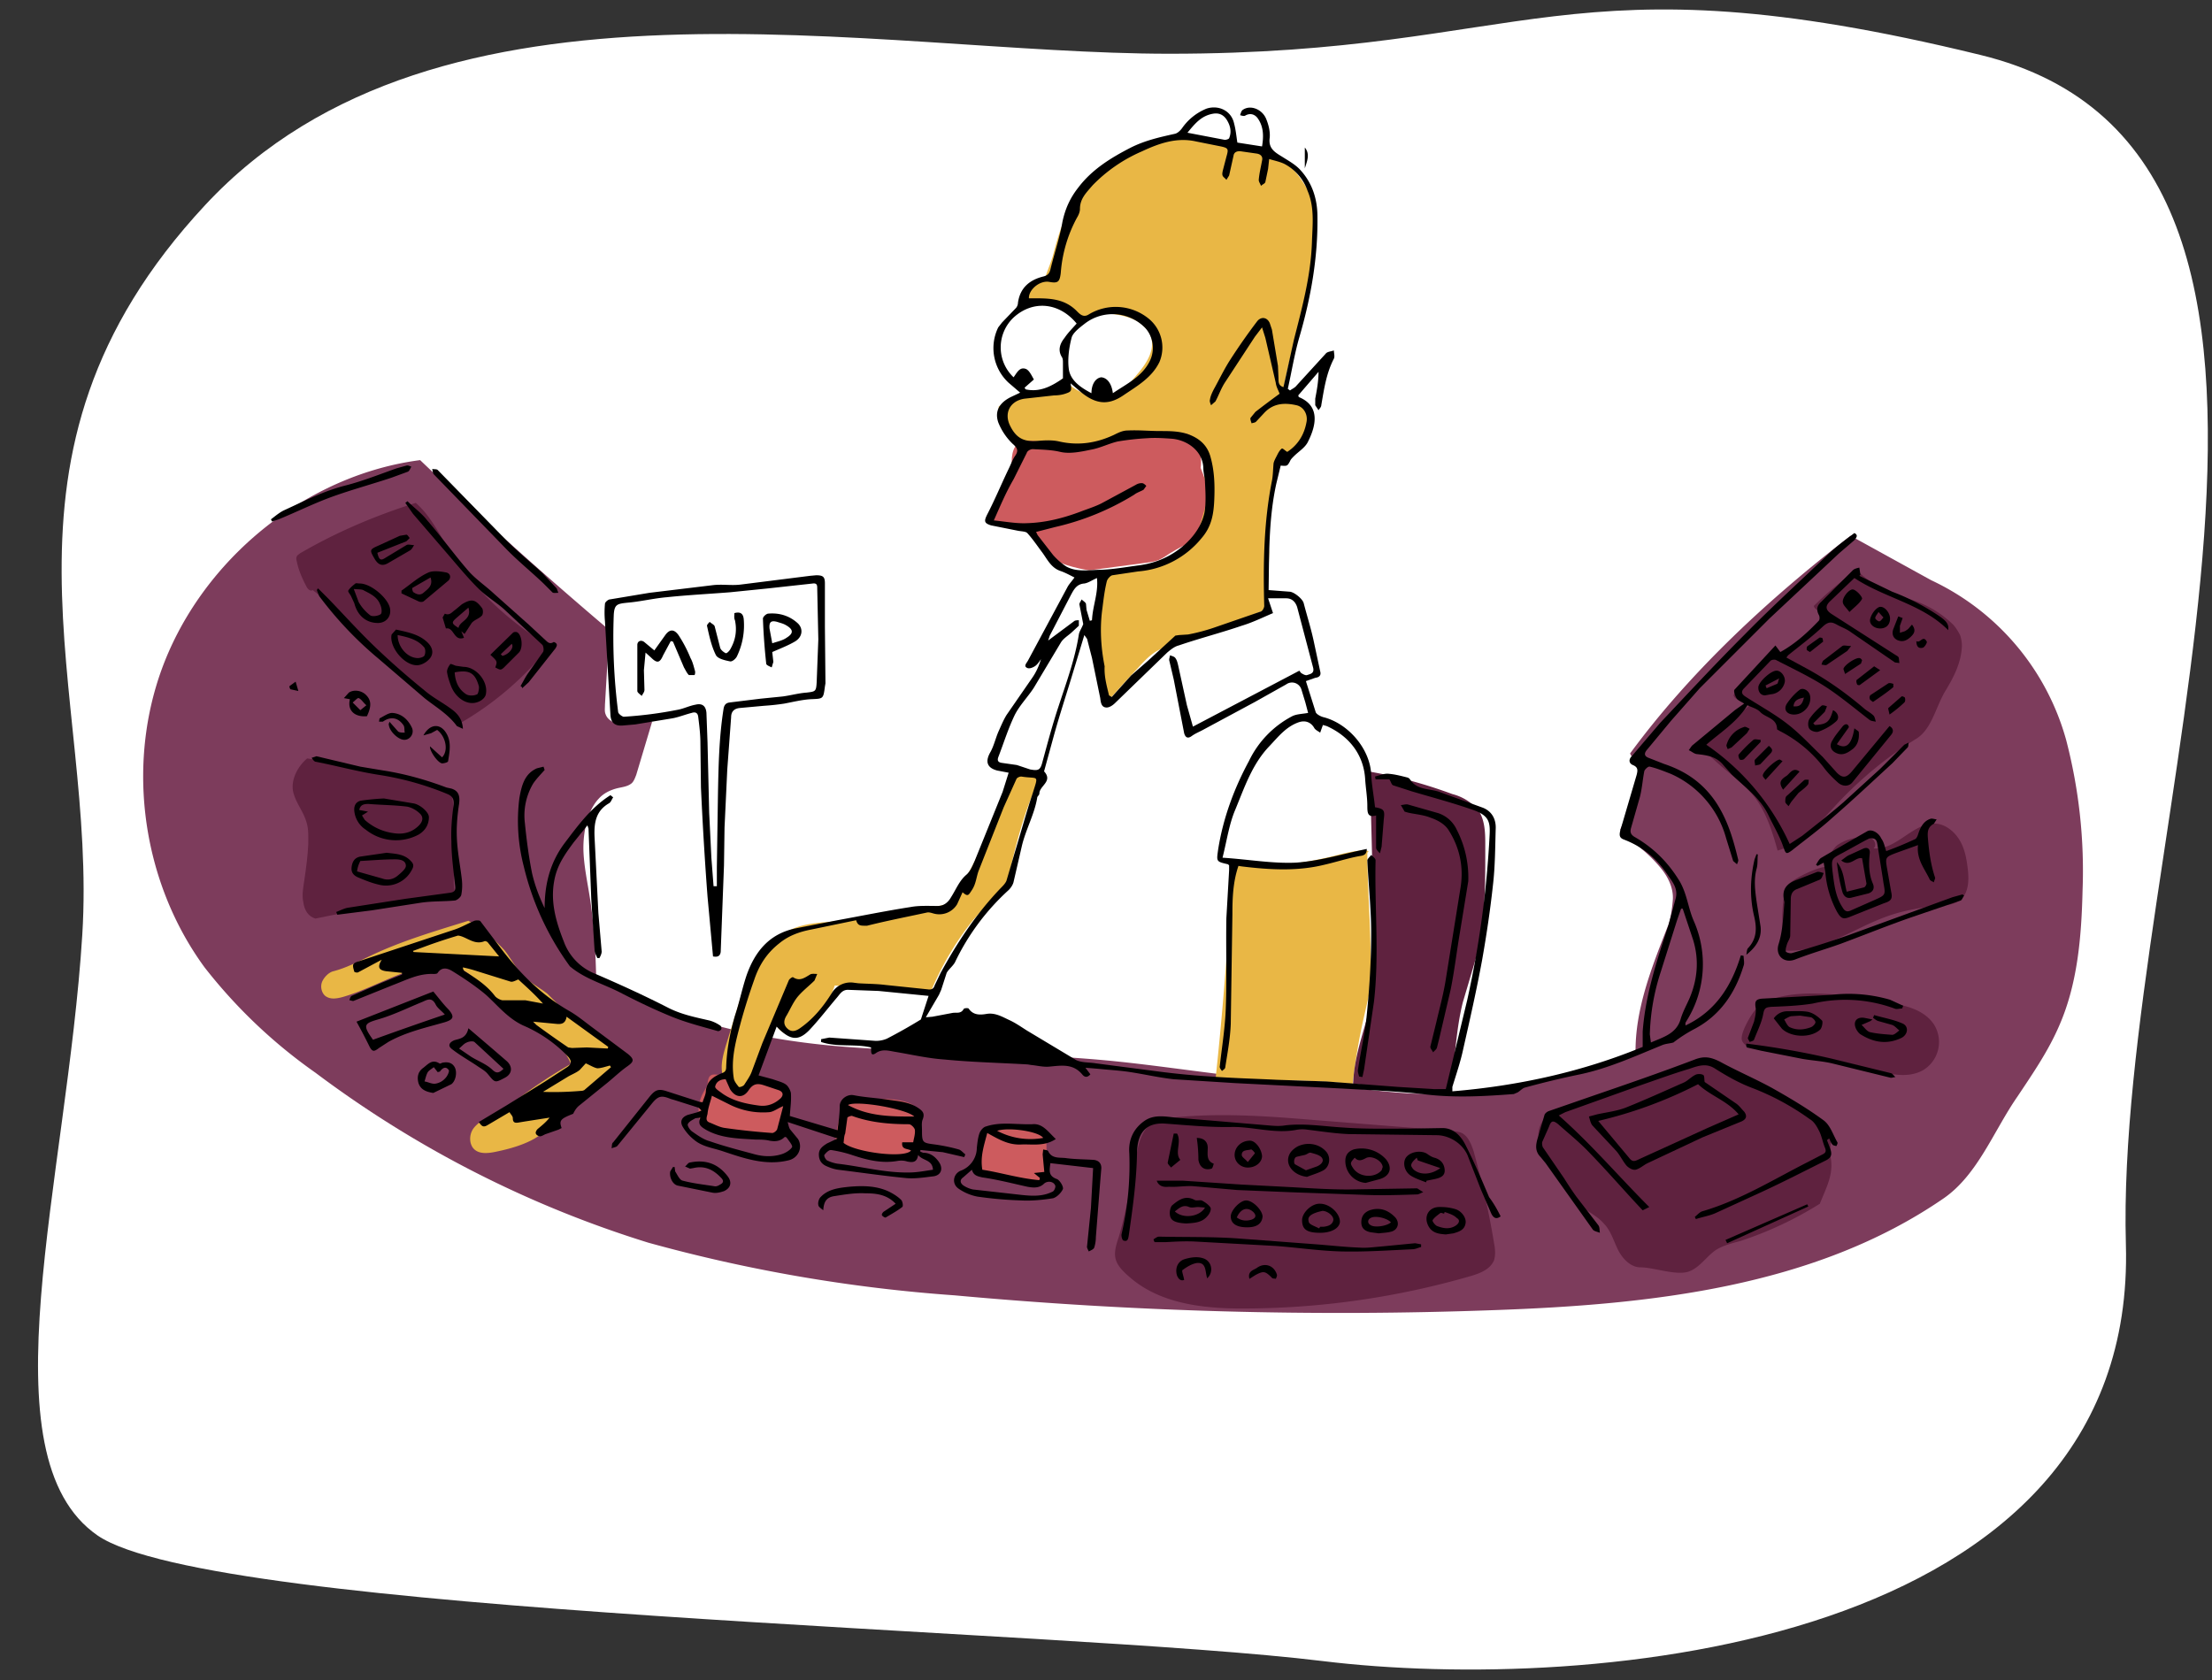 <svg xmlns="http://www.w3.org/2000/svg" viewBox="0 0 403.3 306.4"><rect x="0" y="0" width="403.3" height="306.4" fill="#333333" stroke="none"/><style>.st2{fill:#e9b745}.st3{fill:#cd5b5e}.st4{fill:#5f223f}</style><g id="Calque_1"><path d="M213.2 9.8C159.4 9.8 80.1-8.5 37.4 37.4S17.8 125.9 15 170.5s-18.2 95 2.8 109.5c21 14.4 175.1 17 223.4 22.9 48.3 5.9 148.5-2.3 146.4-76-2.1-73.7 49-198.6-26.6-216.9-75.7-18.5-82-.2-147.8-.2" fill="#fff"/><path d="M298.2 192c-.1-7.9 2.9-15.5 5.8-22.9.6-1.4.9-3.6 1-5.1.1-1.9-.7-3.7-1.8-5.2a24.6 24.6 0 0 0-3.9-4l-2.9-2.6c-.3-.3-.8-.5-1-.9a54 54 0 0 0 3.4-10.3c.1-.4.1-1.5.3-1.2-.8-.4-1.5-1.6-1.9-2.4 11-15 25.5-28.4 40.2-39.7l14.7 8.1a45.6 45.6 0 0 1 24.6 29.1 94.4 94.4 0 0 1 3 27.5c-.2 8.4-.9 16.9-4.2 24.5-2 4.7-4.9 8.9-7.7 13.1-4.3 6.2-7.2 14.2-13.4 18.5-23.5 16.2-53.5 19.4-82 20.4-32.8 1.2-65.7.3-98.4-2.7a284.5 284.5 0 0 1-55.8-9.6 199.3 199.3 0 0 1-60.7-31 94.5 94.5 0 0 1-20.2-19.2c-12-16.4-14.6-39-6.6-57.4s26-32.5 45.9-35.1c11.2 10.7 22.7 21 34.5 31l-.8 13.6c0 .6-.1 1.2.1 1.7.5 1.5 2.4 2 3.9 1.8s3.1-.7 4.6-.4l-2.9 9.7c-.2.5-.4 1.1-.8 1.5-.7.6-1.6.7-2.5.9-1.3.3-2.6.9-3.5 1.9-2.3 2.4-3 6.8-2.8 10.1.2 3.3 1 6.5 1.4 9.8.6 4.3.8 8.6.9 12.9 14 7.6 29.7 11.3 45.6 12.5s31.9 1 47.8 2.5c9.3.9 18.5 2.4 27.7 3.3l15.9 1.6c3.9.4 7.8.9 11.7 1.1a98 98 0 0 0 40.8-7.4z" fill="#7d3c5c"/><path class="st2" d="M219 93.6c0 3-1.7 5.9-4.2 7.5-4.2 2.6-10.2 1.6-14.5 4 .2 1.7.1 3.4-.3 5.1l-1.2 3.9c-.3 2 .1 4 .6 6a63.9 63.9 0 0 0 2.6 8.7c-.4-.3-.1-.9.3-1.3l2.5-2.8 1.1-1.2 1.5-1.6c1.6-1.8 3.5-3.8 5.8-3.9.2-.5.8-.7 1.3-.9 5.5-1.6 10.8-3.7 16.2-5.9a133.6 133.6 0 0 0 .7-10.5L231 97c-.3-3.9 1.1-7.6 1.6-11.5.1-.7.7-1.1 1.2-1.6l2-1.7c1.6-1.4 3.3-3.1 3.4-5.3a4 4 0 0 0-1.5-3.4c-1-.9-2.3-1.3-3.6-1.2-.2 0-.4-.2-.3 0 1.3-9.4 5.7-18.4 5.7-27.9 0-1.3-.1-3 .1-4.2.2-.9.3-1.8.2-2.7a8 8 0 0 0-1.3-2.8c-1.5-2.5-3.3-5.1-6-6.2-1.2-.5-2.6-.7-3.9-.9l-6.3-1.8c-5.4-1.3-11.2-.8-16.2 1.6s-9.1 6.5-11.5 11.5c-1.2 2.4-1.9 5-2.6 7.6-.4 1.5-1.1 2.9-1.5 4.4-1.3.4-2.8.8-3.5 2-.4.6-.5 1.2-.7 1.8l-.1.6c1.2-1 3-.9 4.5-.4 2.3.7 4.7 1.8 6.5 3.4 1.5-1.3 3.8-1.3 5.9-1 1.5.2 3 .6 4.3 1.3 1.3.8 2.4 2 2.6 3.5.3 2-.9 4-2.2 5.6-1 1.2-2 2.5-3.3 3.4a6.6 6.6 0 0 1-4.5 1.3c-2.4-.3-4.7-1.7-6.3-3.4-.6 1-1.5 1.9-2.5 2.4-.7.3-1.5.5-2.3.6-2.3.4-4.7 1-6.8 2.1-.4 3.2 2 6.5 5.2 7.2 3.2.7 6.3.9 9.5.6 1.7-.2 3.3-.8 5-1.3 4.2-1.2 8.6-1.5 12.9-.7.9.1 1.8.3 2.5.8 2 1.2 2.5 3.9 2.4 6.2 0 2.4-.5 4.9-1.2 7.2-.2.3 1-.7.6-.5zM133.8 198.6c-1.3-.6-2.1-2.1-2.2-3.5-.1-1.5.3-2.9.7-4.3l2.7-8.8c.4-1.4.9-2.8 1.5-4.1a23 23 0 0 1 3.2-4.5c1-1.2 2.1-2.5 3.4-3.3 2.4-1.5 5.3-1.8 8.1-2 7.2-.7 14.3-1.7 21.4-3.2a39.8 39.8 0 0 0 6.5-11l2.2-5 3.8-8.5c1.7.4 3.2.6 5 .6-3.5 6.5-5.1 14.1-6.8 21.3a38.5 38.5 0 0 0-5.9 5.5 54 54 0 0 0-7.8 13.3c-.3.2-.9.1-1.3 0l-16.1-1.4c-1 2.9-2.9 5.8-5.2 7.8-.5.4-.9.8-1.5 1-1.7.7-3.8-.4-4.2-2.2l-1.3 4c-.4 1.1-.7 2.1-1.3 3.1l-1 1.6-1.8 2.8-.5.6c-.3.3-1.4-.3-1.6.2zM246.6 197.7c.5-4 1.1-8 2-11.9l1-4.4c.3-2.2.3-4.4.3-6.6 0-6.4-.6-13-.6-19.4.1.1.2-.1.2-.2l-.3-.1c-2-.1-4.1.5-6.1 1a60.2 60.2 0 0 1-18.4 1.7c-.7 13.1-1.7 26.1-3.1 39.2 7.8.1 17.3-.3 25 .7z"/><path class="st3" d="M198.6 104l10.5-1.4c.7-.1 1.5-.2 2.2-.5.7-.3 1.4-.8 2-1.2 1.5-.9 2.9-1.7 4.6-2.2L219 95c.5-1.6 1-3.2 1.1-4.9.1-1.5-.6-3.3-1.2-4.8.4-2.5-.6-6.2-3.1-6.3-4.7-.2-9.4-.3-13.9 1-1.2.3-2.3.8-3.5 1-2.3.5-4.7.2-7-.2-1.9-.2-3.6-.8-5.4-.1-.8.3-1.2 1.1-1.4 2s-.1 1.7-.2 2.5c-.2 1.1-.6 2-1.1 3l-3.3 6.7c2.4.7 4.8.9 7.3.9 1.2 1.9 2 3.7 3.5 5.3s5.7 2.6 7.8 2.9z"/><path class="st4" d="M100.2 117.8a57.2 57.2 0 0 1-16.7 14.3l-11.4-9.8a50 50 0 0 1-3.4-3.1l-3.5-3.7c-2.4-2.5-5.4-5.8-8.2-7.9-.4.3-.9-.2-1.1-.6-.8-1.5-1.5-3.1-1.8-4.7-.1-.3-.1-.6 0-.8.1-.3.4-.4.6-.6 6.7-3.9 13.8-6.9 21.1-9.2 2.7 2.3 4.6 6.2 6.5 9.3a55.3 55.3 0 0 0 17.9 16.8zM349.4 134.7a71 71 0 0 0-14.1 11.5c-3.5 3.7-6.3 7.5-11.2 8.9-.9-3.2-1.9-6.5-3.8-9.2-1.4-2-3.4-3.6-5.3-5.2-2-1.6-3.8-3.4-5.7-5.1l3.4-2.3c2.2-1.5 4.3-2.9 6.3-4.7-.5-.6-2.1-.8-2.7-1.4l-.2-.3c-.1-.2.2-.4.3-.6 2.6-2 4.9-4.3 6.9-6.9.2.2.7.2 1 .2 2.8-1.6 6.4-3.7 8.2-6.3l.3-.6c.1-.5-.5-.9-.9-1.2-.5-.2-1.1-.5-1.2-1 2.4-2.4 5.1-4.6 7.8-6.6 2.4 2.5 5.4 4 8.7 5.1a19 19 0 0 1 8.9 4.9c.4.4 1.1 1.5 1.3 2 .2.6.3 1.2.3 1.9-.1 3.1-1.6 5.9-3.2 8.5-1.7 3.1-2.4 6.7-5.1 8.4z"/><path class="st3" d="M140.8 207.7l1.7-.5c0-1.7.6-3 .6-4.7 0-1.1 0-2.2-.3-3.3-.1-.3-.1-.6-.3-.8l-.7-.6c-1.4-.8-3.2-1.3-4.8-1.4l-1.8 2.1-.4.4c-.6.3-1.2-.3-1.6-.9l-1.6-2.2c-.6.4-1.4-.1-2 .3-.5.3-.5 1-.6 1.5-.1.6-.5 1.1-.8 1.7a6.7 6.7 0 0 0-.6 5 30 30 0 0 0 13.2 3.4zM166.4 210.9c.5-.7.6-1.6.7-2.4l.4-3.9c.1-.9.1-1.8-.4-2.5-.3-.4-.8-.7-1.2-.9-1.7-.7-3.5-.8-5.3-.8-2 0-4.1.1-6.1.3-.2 0-.4 0-.6.2l-.2.4c-.7 2.4-1.2 4.9-1.5 7.4 4.1 2.2 9.5 3.1 14.2 2.2zM179 207.3c.2-.7.6-1.4 1.2-1.8.5-.3 1.2-.4 1.8-.4 1.9-.1 3.9-.2 5.8.2.8.2 1.7.5 2.2 1.1.6.7.8 1.6.8 2.6v2.7c.1.9.4 1.8.1 2.7-.3.7-1.1 1.2-1.8 1.3s-1.6 0-2.3-.1l-4.3-.7c-.8-.1-3.7-.1-4.3-.7-1.3-1.4.4-5.5.8-6.9z"/><path class="st2" d="M104.1 194a88.1 88.1 0 0 0-10.2 6.8c-1.3 1-2.6 2.1-4.2 2.7-1.3.5-2.6 1.2-3.4 2.3s-.8 2.9.2 3.8c1 .9 2.6.7 4 .4 2.4-.5 4.9-1.2 7-2.4 1.3-.8 2.4-1.7 3.5-2.7l5.6-4.8c2.5-2.1 5.1-5.1 7.5-7.3l-6.3-4.6a50.8 50.8 0 0 1-5.1-4.1l-2.9-2.9c-1.4-1.1-3-1.9-4.2-3.1-1.5-1.4-2.4-3.3-3.6-4.8a28.9 28.9 0 0 0-6.6-5.4c-6.1 1.9-12.3 3.7-18.1 6.5-2.1 1-4.2 2.1-6.5 2.7-.9.2-1.8 1.2-2.1 2-.3.8-.1 1.9.6 2.5.9.7 2.1.5 3.2.2 6.2-1.8 11.8-5.8 18.2-5.9 6.1-.1 9.1 7.7 14.5 10.4l3.1 1.4c2.8 1.3 4.7 3.8 5.8 6.3z"/><path class="st4" d="M57.5 167.5c8.3-1.7 17.3-3.4 25.7-3.9-.6-1.5-.5-3.2-.4-4.9.2-4.6.1-9.5-.4-14.2-8.6-3-17.4-5.1-26.4-6.2-1.8 1.5-3.1 4.1-2.5 6.3.5 1.9 1.9 3.5 2.4 5.4.4 1.3.3 2.7.3 4-.1 2.2-.4 4.3-.7 6.4-.2 1.4-.5 2.8-.2 4.1.2 1.5.9 2.6 2.2 3z"/><path d="M281.4 210.9c-.5-.5-.8-1.2-.8-1.9a33 33 0 0 1 1.9-5.8c6-3.1 12.1-5.6 18.6-7.2 3.3-.9 6.6-1.5 9.6-3.1" fill="none"/><path class="st4" d="M331.8 219.5a66 66 0 0 1-14.5 6.8c-1.5.4-3.1.8-4.4 1.6-1.8 1.2-3 3.3-5.1 4-2.4.7-6.3-.8-8.7-.8-1.8 0-3.3-1.6-4.1-3.2-.8-1.6-1.3-3.5-2.6-4.8-1.1-1.3-2.7-2-4-3.1-2.5-2.3-4.3-6.1-6.2-8.9-1.8-2.6-2.8-5.2.2-8 1.2-1.1 4-1.5 5.6-1.9a107 107 0 0 0 17.3-5.9c6.7-2.9 8-2.1 13.8 2.2 3.8 2.8 8.6 4.2 12.7 6.7.5.3 1.1.7 1.5 1.2 1.1 1.6.1 3.8.5 5.8.5 3-.8 5.3-2 8.3zM246.7 197.6c5.3.7 12.3 1.1 17.7 1.2.9-5.3 1-10.8 2.3-16l2.4-8.1c1.8-6.8 1.7-13.9 1.7-20.9 0-2.1-.1-4.4-1.3-6.1a9.2 9.2 0 0 0-4.7-2.9 86.3 86.3 0 0 0-15.1-4.1c.4 9.7.5 20.2.9 29.9.1 3.5.3 7.1-.3 10.5-1.1 6.1-3.3 10.3-3.6 16.5zM207.2 210.6c.4-2.1.9-4.3 2.6-5.6a7.8 7.8 0 0 1 4-1.2c8.4-.9 16.9-.3 25.4.4l25.2 2c.8.1 1.6.1 2.3.5 1.1.7 1.6 2.1 2 3.3 1.5 5.5 2.8 11.1 3.7 16.7.2 1 .3 2.1 0 3.1-.7 1.7-2.6 2.4-4.3 2.9a149.5 149.5 0 0 1-40.4 5.9c-7.4.1-15.8-.6-21.6-5.6-3.2-2.7-3.3-4-2.1-7.5 1.4-4.8 2.2-9.9 3.2-14.9zM325.2 173.3c6.5.6 12.2-3.7 18.3-6 3.1-1.2 6.5-1.8 9.8-2.1 1.5-.1 3.1-.2 4.2-1.2 1.4-1.2 1.5-3.4 1.3-5.3-.2-1.8-.5-3.7-1.4-5.3-.9-1.6-2.5-3-4.3-3.2-4.2-.4-7.3 4.9-11.5 4.5.5-.4.3-1.3-.2-1.7s-1.3-.4-1.9-.3a8 8 0 0 0-4.5 1.4c-1.2 1-1.9 2.8-1.2 4.2-.6-1.2-7.2 2-7.8 3.1-1.6 2.7-.9 8.8-.8 11.9zM340.9 194.9c3.2.9 6.9 1.9 9.8.2a6 6 0 0 0 1.9-8.3c-1.6-2.4-4.5-3.3-7.3-3.8-6-1.2-20.5-4-25.3 1.2-.8.9-2.8 4.3-2.4 5.5.7 2 4.6 1.6 6.4 1.8 5.8.7 11.4 1.8 16.9 3.4z"/></g><g id="Calque_2"><path d="M197.9 194.7l.9 1.2c-.6.7-1.1.5-1.5 0-1.7-2-3.8-1.6-6-1.4-1.1.1-2.2-.2-3.3-.3l-.6-.1c-5.1-.3-10.1-.4-15.2-.9-3-.2-6-.9-9-1.4-1.2-.2-2.4-.6-3.6.3-1 .6-.7-.6-.8-1.1-3-.7-6.2 0-9.1-1v-.5l1.5-.3 8.4.6a5 5 0 0 0 2.1-.4 95.4 95.4 0 0 0 6.2-3.5l1.4-4.3-9.1-.9-5.4-.2c-1.2-.1-1.6.7-2.2 1.4-1.7 2-3.3 4.1-5.1 6-2 2-3.5 1.8-5.9-.7l-3.3 8.9 2.6.7c.8.3 1.7.5 2.3.9.5.3.9 1.1 1 1.6.1 1.4-.1 2.7-.2 4.2l8.7 2.6c.2-1.6.4-3 .4-4.4 0-1.2 1.3-2.2 2.5-2 2 .4 4.1.5 6.1.8 2 .3 4.1.4 5.8 1.6.9.6 1.1 1.1.7 2.1-.2.5-.1 1.3-.1 1.9 0 2.3.1 2.3 2.4 2.6 1.4.2 2.9.5 4.3.9.4.1.8.6 1.2.9l-.2.5-3.9-.9-4.1-.4v.3l.5.2c1.3 0 2.2.7 2.9 1.7.8 1.2.4 2.4-1 2.6-1.7.2-3.5.5-5.2.3-4.1-.4-8.1-1-12.2-1.5-.7-.1-1.3-.3-2-.6-1-.4-1.5-1.1-1.5-2.2 0-1 .7-1.5 1.5-2l1.9-.9-9.1-3c.2.6.2 1 .5 1.4l1.4 1.7c.9 1.5.1 3.5-1.8 3.9-4.2 1-8.1-.4-12-1.7-1.8-.6-3.7-.8-5.2-2.1a8.7 8.7 0 0 1-2-2.3c-.6-1-.2-1.8.9-2.2l1.8-.5.7-.3-.5-.5-4.4-1.4-.7-.2c-1.7-.7-2.3-.6-3.5.9l-6.2 7.6c-.2.3-.7.3-1.1.5.1-.4 0-.9.3-1.1l6.7-8.4c1-1.2 1.6-1.4 3.1-.9l5.9 1.9.6.1c.2-.7.6-1.4.6-2.1.2-1.8 1.4-2.6 2.9-3.2.6-.2.8-.5.8-1.1.1-3.2.7-6.3 1.6-9.4.8-2.4 1.3-4.9 2.1-7.3 1.5-4.3 4.1-7.6 8.9-8.6l7.7-1.5c4.4-.8 8.8-1.7 13.3-2.4 1.6-.3 3.3-.2 5-.2 1.1 0 1.9-.7 2.4-1.6.9-1.4 1.5-3 2.8-4.1.7-.6 1.1-1.6 1.5-2.5l5.1-12.6 1.1-3.5-2.1-.4c-1.9-.5-2.2-1.7-1.2-3.4.6-1.1.9-2.4 1.4-3.6.5-1.1.9-2.1 1.5-3.1l4.7-6.8c.7-1 1.2-2.1 1.6-3.4-.3.4-.6.9-1 1.2-.4.3-1.1.6-1.5.4-.7-.3-.2-.8.1-1.3l7.2-13.4c.3-.6.9-1.2 1.3-1.8-.8-.4-1.7-.9-2.6-1.2-1.7-.6-2.4-2.2-3.3-3.4-.9-1.2-1.7-2.4-2.7-3.5-.3-.3-1-.3-1.6-.4l-5-1c-1.3-.4-1.3-.8-.7-2 1.4-2.7 2.6-5.6 3.9-8.3.4-.8.7-1.7 1.2-2.4.7-1 .3-1.5-.5-2.2A11.1 11.1 0 0 1 182 77c-.7-2.1.3-3.6 2.3-4.6l1.7-.8-2.1-1.8a8.6 8.6 0 0 1-1.9-10.1l.7-.9 2.5-2.6c.2-.2.4-.6.4-1 .4-2.8 2.2-4.2 4.7-4.8.7-.2 1-.5 1.2-1.2.7-2.9 1.7-5.8 2.2-8.7.5-2.4 1.4-4.4 2.9-6.3 2.5-3.3 5.9-5.4 9.6-7.3 2.6-1.3 5.3-1.9 8-2.5.5-.1 1-.6 1.3-1a10 10 0 0 1 4.5-3.6c2.2-.7 4.5.4 5 2.7.3 1.1.4 2.2.6 3.5l4.5.7c.3-1.8.3-3.5-.7-5-.5-.8-1.4-1.2-2.4-.6-.2.1-.6 0-.9-.1.1-.3.2-.7.4-.9 1.4-1.1 3.7-.2 4.4 1.7.4 1 .7 2.2.6 3.3-.3 2 1 2.7 2.3 3.5 1.1.7 2.2 1.3 3.1 2.2 2.3 2.4 3.3 5.4 3.3 8.7.1 7.5-1.2 14.8-3.3 22-.9 3.1-1.4 6.3-2.1 9.4l.4.3c.4-.3.9-.5 1.2-.9l5.3-5.8c.3-.4 1-.4 1.5-.6 0 .5.2 1.1 0 1.5-1.4 2.7-1.8 5.6-2.3 8.5 0 .3-.3.6-.5.9l-.6-.9v-1.2c.3-1.6.6-3.2.6-4.9l-3.7 4.3.1.3c3.9 1.6 3.2 5.1 1.7 8.1-.5 1.1-1.7 1.8-2.6 2.7-.3.3-.6.6-.7.9-.5.9-.5.9-1.7.8l-.8 3.3c-1.4 6.4-1.3 12.9-1.4 19.4l3.9.3c.8.1 2.3 1.3 2.5 2.1.6 2.3 1.3 4.5 1.8 6.8l1.2 5.6c.2.7-.1 1.1-.9 1.2l-1.7.6 1.8 5.7c.2.4 1 .8 1.5.9 4.5 1.2 8.4 5.8 8.6 10.4.1 2 .5 4 .7 6 1.7.3 1.8.6 1.6 2.2l-.4 5-.3 1.2c-.3-.3-.7-.7-.7-1v-5.9c-1.5.4-1.6-.4-1.6-1.7 0-1.7-.3-3.3-.4-5-.3-4.5-3-7.8-7-9.6l-.7-.2-.5 1.4c-.4-.3-.9-.5-1.1-.9-.6-1-1.6-1.4-2.8-1-2.3.8-3.7 2.6-5.3 4.3-3.2 3.3-4.6 7.6-6.3 11.7-1.1 2.6-1.5 5.5-2.3 8.7 4.7.3 9.1 1.1 13.4.9 4.3-.3 8.6-1.6 12.9-2.5 0 .9-.4 1.2-1.3 1.3-2.2.4-4.3 1.1-6.5 1.6-4.9 1.2-9.9.9-14.9.3l-.7-.1c-1 2.9-1.1 5.9-1.1 8.8l-.3 20c-.1 2.7-.6 5.3-1 7.9 0 .3-.4.5-.6.7-.2-.3-.5-.6-.4-.9.4-3.6 1-7.2 1.1-10.8.2-5.4 0-10.8.1-16.2l.5-8.7v-.9l-.2-.2c-2.2-.5-2.1-.5-1.8-2.7.9-5.7 2.9-11.1 5.6-16.1a18 18 0 0 1 7.9-8.2c.8-.4 1.8-.4 2.9-.6l-.5-1.9-.7-2.3a1.8 1.8 0 0 0-2.8-1l-5.7 3.2-9.3 5c-.7.4-1.5.7-2.2 1.2-.8.6-1.2.2-1.4-.5l-1.9-9.8-.8-3.4c-.1-.3.1-.7.1-1 .3.1.8.2 1 .5.3.4.4.9.5 1.3l1.6 7.3 1.1 3.9 19.4-10.2.3.4c.3.2.8.5 1.1.4.6-.2 1.4-.3 1.1-1.4l-2.9-11c-.3-.9-.9-1.6-2-1.6h-3.3l.9 2.7c-1.9.8-3.7 1.7-5.7 2.3-3.8 1.3-7.7 2.3-11.5 3.6-.8.2-1.5.8-2.1 1.3l-9.5 9.2c-.4.4-1.1.9-1.7.8-.8-.1-.9-.9-1-1.7l-1.5-7.3-.9-3.5-.5-.7-2 6.6c-1.2 4-2.5 7.9-3.6 11.9l-1.7 6.2c0 .1-.1.2 0 .2 1.6 1.8-.9 2.6-.9 4 0 .3-.4.5-.4.8-.5 3-2.1 5.8-2.8 8.8l-1.5 6.5c-.1.5-.5 1.1-.9 1.5a42.5 42.5 0 0 0-9.8 13.2c-.4.7-1.1 1.2-1.5 1.9l-1 3.1-.4.9-2.4 4.1 1.2-.1 3.7-.7c.7-.1 1.5.2 2-.7.1-.2.8-.2.9-.1.8 1.2 2 1.2 3.2 1 1.6-.3 2.9.5 4.2 1.1 1.1.5 2.1 1.2 3.2 1.9l9 5.4c1 .5 2.4.4 3.6.6l11.5 1.5c3.1.4 6.2.7 9.4.9 4 .3 8 .4 12.1.6l9 .3 13.1 1 6.6.4h2.1l3.9-16.2a180.6 180.6 0 0 0 4.1-30.3c.1-2.3-.2-3.4-3-4.4-3.7-1.3-7.5-2.3-11.2-3.4l-3.4-1.1c-.3-.1-.4-.7-.7-1.1h-2.5l-.1-.5c.8-.2 1.7-.6 2.5-.5 1.2.1 2.3.4 3.5.7l.3.2c1.3 2.2 3.7 1.7 5.7 2.5l7.7 2.8c1.7.7 2.4 2.2 2.3 3.9-.1 3.4-.1 6.8-.5 10.2-.5 4.6-1.2 9.3-2 13.8-1 5.4-2.2 10.7-3.4 16-.5 2.4-1.3 4.7-2 7v.8c12.1-1 23.8-3.6 34.7-8.1v-2.8c.5-6.7 2.6-13 4.7-19.4l1.3-4.8c.5-1.8-.5-3-1.4-4.3-2-3-4.6-5.2-8-6.5-.8-.3-.9-.7-.7-1.6l3-10.2c.2-.8.3-1.4-.7-1.8-.7-.3-.8-1-.2-1.6l5.2-6.1c5.1-5.4 10.1-10.8 15.4-16.1 5-5.1 10.3-9.9 15.4-14.8 1.4-1.3 3-2.5 4.6-3.7.8.4.3.9 0 1.3l-2.8 2.4-12.7 11.9-12.7 12.7-5.2 5.9-4.4 5.3c-.6.7-.5 1.2.3 1.5l2.8 1.1c3.9 1.3 7 3.4 9.4 6.9 2.2 3.3 3.2 6.8 4.1 10.5.1.3-.1.6-.2.9l-.7-.6-1.3-4.2a18 18 0 0 0-10.1-11.7c-1.3-.5-2.5-1-3.8-1.3-.3-.1-.9.5-1 .8-.3 1.5-.4 3.1-.8 4.7l-1.6 5.6c-.2.7-.2 1.2.6 1.7 3.5 2 6.2 4.7 8.3 8.2 1.3 2.3 1.5 4.8 2.5 7.1a19.5 19.5 0 0 1-1.2 18.1l-.3.5v.5c5.5-2.6 8.4-7.2 10.1-12.8l.5.1c0 .6.2 1.3 0 1.8-1.5 4.9-4.2 9-8.9 11.5a26 26 0 0 0-3.9 2.5c-.7.2-1.4.2-2.1.5-4.9 2-9.7 4.2-14.9 5.3-3.4.7-6.7 1.5-10 2.4-.5.1-.9.6-1.4.9l-.7.3c-5.3.4-10.5.7-15.8.1-5.1-.6-10.3-.8-15.4-1.1l-19.7-1-11.1-.7c-2.7-.3-5.3-.9-7.9-1.3-1.9-.3-3.9-.4-5.8-.6l-2.4-.2zm4.3-67.9l.5.3 3.5-3.9 3.2-2.8 4.9-4.5.7-.1 1.6-.1c1.6-.3 3.1-.7 4.6-1.2l8.7-3c.3-.1.6-.7.6-1-.2-7.6-.1-15.2 1.4-22.8.2-1 .2-2.1.3-3.2.1-.5.4-1 .7-1.6.2-.4.5-.9.8-1.1.2-.1.6.4 1 .6 2-1.3 3.1-3.2 3.5-5.4.3-1.4-.5-2.8-1.8-3.1-2.2-.5-4.3-.4-6 1.5l-1.4 1.5c-.2.2-.6.2-.8.3-.1-.3-.3-.8-.2-1l.9-1.1a168 168 0 0 1 4.4-3.3c-.2-.6-.6-1.2-.7-2l-1.9-8.2-.6-1.9-1.3 1.7-5.5 8.4c-.7 1.1-1.1 2.3-1.7 3.4l-.8.7c-.1-.3-.3-.7-.2-1 .1-.7.4-1.3.7-1.9 1-1.8 1.9-3.7 3-5.4a110 110 0 0 1 4.9-7c.7-.9 1.8-.8 2.3.3l.4 1.2 1.1 6.6.1 2.3c0 .7 0 1.3.9 1.6l1.9-8.6c1.5-5.9 3.1-11.7 3.3-17.9.1-3.1.5-6.3-.8-9.3a8.8 8.8 0 0 0-4.2-4.9c-.8-.4-1.8-.6-2.8-.9l-.2 1.8-.5 2.4c-.1.3-.5.4-.8.7-.1-.4-.4-.7-.4-1.1.1-1.2.4-2.4.6-3.5.2-.8-.3-1.2-1-1.3l-2.8-.4c-.7-.1-1.3.1-1.4.8l-.8 3.6-.5.8c-.2-.3-.6-.5-.7-.8-.1-.3 0-.7.1-1.1l.6-2.3c.4-1.4.4-1.6-1-1.9l-4.5-.9c-3.5-.8-6.7.3-9.9 1.8a27.9 27.9 0 0 0-9 6.2c-1.1 1.3-2.3 2.4-2.3 4.3 0 .6-.3 1.2-.6 1.7a25 25 0 0 0-2.9 10c-.2 1.6-.5 1.9-2.1 1.6-1.8-.3-3.8 1.5-3.7 3 3.2 0 6.3-.2 8.8 2.4.5.5 1.1 1.1 2 .6a9.5 9.5 0 0 1 10.9.6 6.8 6.8 0 0 1 2.1 8c-1.4 2.9-4.1 4.4-6.6 6.1-2.8 1.9-5.2 1.7-8.3-1.1l-1.3-1.1c.2 1.4.2 1.5-1 1.9-.6.2-1.3.3-2 .3l-5.4.6c-2.7.4-3.8 2.7-2.6 5 1.1 2.2 2.5 2.9 4.9 2.7 1.3-.1 2.7-.2 4 .1 3.5.8 6.8.3 10-1.2.8-.4 1.6-.8 2.5-.8 2-.1 4 .1 5.9.1 2 0 4 0 5.9.9 1.7.8 2.8 2 3.3 3.8.7 2.5.8 5 .7 7.6-.1 2.6-.4 5-2.3 7.2a16.6 16.6 0 0 1-11.6 6.1l-4.7.7c-.4.1-.9.7-1 1.1-.4 1.6-.6 3.3-.8 4.9-.5 3.5-.3 7.1.4 10.6-.1 1.9.4 3.6.8 5.3zm-21-31.9c2.1.2 4.1.6 6.1.5 3.3-.1 6.5-.9 9.7-2.1 1.3-.5 2.6-.9 3.8-1.5l6.3-3.4a2 2 0 0 1 1.1-.3c.3 0 .6.3.8.5l-.5.7c-.5.3-1.2.5-1.7.9a47.6 47.6 0 0 1-14.4 5.9l-3.5.9.3.6 2.8 3.6a12 12 0 0 0 2.4 2.1c2 1.1 4.2.6 6.4.6 2.3-.1 4.5-.5 6.8-.8 3.1-.4 5.9-1.6 8.3-3.7 1.8-1.6 3.2-3.6 3.7-5.9.3-1.8.2-3.6.1-5.5 0-.9-.3-1.7-.3-2.6-.1-3.3-3.1-5.2-5.8-5.4-1.4-.1-2.9-.2-4.3-.1-1.9.1-3.7.3-5.5.6-1.7.4-3.2 1.2-4.9 1.5-1.9.4-3.9.8-5.6.4-1.7-.4-3.4-.4-5-.5-.4 0-1 .3-1.1.7l-2.4 4.8c-1.4 2.4-2.4 4.8-3.6 7.5zm-25.1 72.9l-8.2 1.7c-2.1.4-4.1 1.1-5.8 2.5-2.3 1.8-3.7 4-4.6 6.7a111 111 0 0 0-2.4 7.6c-.9 3.4-1.9 6.8-1.3 10.4.1.5.5 1 .9 1.5.1.1.8-.1 1-.4.5-.8 1.1-1.6 1.4-2.5l1.9-5.1 4.8-11.4c.1-.3.7-.7.8-.6 1.2.8 2.1.1 3.1-.5.3-.2.9-.1 1.3-.1l-.5 1.2c-1 1-2.2 1.9-3.1 3-.8 1-1.3 2.2-2 3.4-.5.8-.6 1.6.1 2.3.7.7 1.4.6 2.2.1 2.5-1.7 4.4-4 6-6.6a4 4 0 0 1 4-1.8l.8.1c1.6.1 3.3.1 4.9.3l7.7.8c.6.1 1.1 0 1.3-.7l1.1-2.3c3-5.5 6.5-10.8 10.9-15.4.4-.4.9-.9 1.1-1.4l1.5-5.1c1.1-3.6 2.1-7.3 3.3-10.9 1.1-3.5 1-2.5-2.1-3-.3 0-.8.2-.9.5l-2.3 5.1-4.5 11.4c-.5 1.2-.5 2.5-1.3 3.7-.6.9-.7 1.3-1.7.4l-1 2.2a3.8 3.8 0 0 1-4.2 1.7c-.4-.1-.9-.3-1.3-.2-3.7.8-7.3 1.5-10.9 2.4-1.1 0-1.7.1-2-1zm43.9-62.4c-.9.4-1.6.9-2.3 1-1.4.1-1.9 1.1-2.4 2l-3.9 7.5-.3.9 4.7-3.5c.2-.2.6-.2.9-.2v1l-1.4 1.3c-.7.6-1.5 1.1-1.9 1.8l-4.9 8.2c-1.1 1.7-2.6 3.2-3.5 5-1.2 2.5-2 5.1-3 7.7-.2.6 0 .9.6 1l2.8.4 2.4.8c1.6.3 1.9.1 2.3-1.5.9-3.3 1.8-6.7 2.9-10 1.4-4.3 3-8.6 3.7-13.1.1-.6.5-1.1.8-1.9l-.7-3.6c0-.3.3-.6.4-.9.3.3.7.5.8.8l.1 1.1.6 2 .4-.1c.1-2.6 1.2-5 .9-7.7zm2.9-33.7c2.5-1.7 5.3-3 6.7-5.8 1.1-2.1.6-4.8-1-6.3a8.3 8.3 0 0 0-10.8-.6c-.9.7-2.1 1.6-2.4 2.5-.5 1.9-.8 4.1-.5 6 .4 2 2.2 3.2 4.1 4.2 0-1.7.8-2.8 1.8-2.9 1.1.1 1.9 1.2 2.1 2.9zM196.3 59c-3.2-3.9-8-4.3-11.5-1.1a7.5 7.5 0 0 0 0 10.9c.6-.8 1.1-2 2.3-1.5.6.3 1 1.2 1.4 1.9l-1.7 1.5.2.3c2.7.6 4.9-.7 6.8-2v-2.8c0-.4 0-.8-.2-1.1-.8-1.3-.3-2.5.5-3.5.6-.9 1.4-1.7 2.2-2.6zm110.5 106.7h-.3l-.7 2-3 9.5a40.1 40.1 0 0 0-2 11.4l.2 1.5c2.3-1 4.6-1.6 5.4-4.2.4-1.4 1.1-2.6 1.7-4 1.4-3.4 1.7-6.9.6-10.5l-1.9-5.7zm-153 42.7c2 1.7 11.1 2.9 12.3 1.4-.6-.4-1.8-.1-1.6-1.5h2c.1-.7.4-1.5.3-2.3-.1-.4-.7-1-1.1-1-3.5 0-7-.3-10.3-1.5-.2-.1-.9.2-.9.3l-.4 2.9c-.2.4-.2.9-.3 1.7zm-24-8.6c-.3 1.2-.7 2.2-.8 3.3-.1.5-.5 1.3.4 1.6 1 .4 1.9.9 2.9 1 2.8.4 5.7.7 8.5.9.3 0 .8-.4.9-.7l1.1-4.2c-1 .4-1.7 1-2.5 1.1-2.4.2-4.8-.2-7.1-1.3l-3.4-1.7zm-2.1 4l-.9.1c-.5.3-1.2.6-1.4 1.1-.1.3.4 1.1.9 1.4 1 .7 2 1.4 3.1 1.7 2.6.9 5.3 1.6 7.9 2.3 1.7.5 3.4.6 5.1.1.7-.2 1.6-.7 2-1.3.2-.3-.6-1.2-1-1.8l-.3-.1c-.8.8-1.7.9-2.8.7-.8-.2-1.7-.2-2.5-.2-3.1-.2-6.3-.2-9.1-1.8-1-.6-1.5-1-1-2.2zm39.7 6.8c-.2 1.4-1 1.4-2 1.2-.6-.2-1.2-.2-1.8-.1-2.9.5-5.6-.2-8.3-1.1-1.2-.4-2.5-.7-3.8-.9-.4 0-.9.5-1.2.9-.1.2.2.8.5 1a7 7 0 0 0 1.9.6c4.4.5 8.7 1.7 13.1 1.6 1.4 0 2.9-.3 4.3-.5-.1-1.9-1.9-1.6-2.7-2.7zm-35.1-13.8c-.9 0-1.7.4-1.9 1.3-.1.4.8.9 1.3 1.3 2 1.4 4.4 1.9 6.7 2.2 1.5.2 2.8-.3 3.9-1.3.6-.6.5-1.2-.3-1.5l-2.7-.9c-1.2-.4-2-.3-2.8.9-1 1.5-2.4 1.4-3.4-.2l-.8-1.8zm84.2-172.6l6.8 1.3c.2 0 .7-.1.8-.3.5-1.2.2-2.3-.4-3.3-.5-.8-1.2-1.3-2.3-1.2-2.3.3-3.5 1.8-4.9 3.5zm-49.8 179.4c-1.4-1.4-10.6-3-12.1-2.1 3.8 2.1 7.9 2.1 12.1 2.1zM73.3 177.4l-2.9-.3c-1.4-.2-1.6-.8-.8-2.1l-4.3 2.3c-.2.1-.6 0-.7-.1-.1-.4-.3-.9-.2-1.3.1-.3.6-.5 1-.6l17.5-5.8c1.2-.4 2.4-1.1 3.6-1.6.3-.1 1-.1 1.1.1l3.4 4.5c3.5 4.7 7.5 8.8 12.7 11.8 1.6.9 3 2.1 4.5 3.2l6.3 4.7c1.2 1 1.1 1.4-.2 2.3-1.4 1-2.6 2.2-4 3.3l-4.7 3.8c-.5.4-.8.9-1.1 1.5-2.3.9-2.6 1.2-2.1 2.6l-.6.3-2.3.8c-.3.1-.7.4-1 .4-.3 0-.7-.2-.8-.5-.1-.2.1-.6.3-.8.7-.6 1.5-1.2 2.2-2.1l-4.5.7-1.2.2c-.6.1-1 0-1-.8 0-.4-.4-.7-.6-1.1l-3.9 2.3c-.8.5-1.1.4-1.7-.5l5-3 7.1-4.4 4-2.6c.9-.6.8-1.2.2-1.9a24.7 24.7 0 0 0-8.2-5.7c-2.8-1.3-4.6-3.6-6.8-5.6-1.9-1.6-4-3-6.1-4.3-.8-.5-1.9-.9-2.7.3-.1.2-.5.2-.8.2-2.7-.1-4.9 1.1-7.3 2l-7.2 2.9c-.2.1-.5-.1-.8-.1.1-.3.2-.7.4-.8l5.5-2.4 3.7-1.5v-.3zm23.9 8.9l.6.6a206 206 0 0 0 5.8 4.1l.7.1 2.7-.1 3.8.2.1-.3-7.6-5.5c-.2 1.3-1 1.4-1.9 1.3l-4.2-.4zM91 174.4l-2.1-2.6a1 1 0 0 0-.5-.2c-1.6.7-2.8-.3-4.1-.8a3 3 0 0 0-.8-.2 105 105 0 0 0-5.2 1.7l-3 1.1.1.2 15.6.8zm3.5 4.2c-.5.2-1 .5-1.4.4l-6.1-1.9a25 25 0 0 0-2.6-.7c0 .4.2.6.3.7 2.1 1.3 4.1 2.6 5.6 4.6.3.3.8.6 1.3.7h4.2l3.2.6c-1.6-1.8-3.1-3.1-4.5-4.4zm12.3 15.3l-1.1 1.2c-.6.5-1.4.8-2.1 1.2l-4.6 2.8c2.5.1 4.8 0 7.2-.2l.3-.1 4.9-4.2-.2-.3c-.8.2-1.6.5-2.3.5-.6-.1-1.4-.6-2.1-.9z"/><path d="M130 174.4l-1-10.9c-.5-6.6-.9-13.3-1.2-19.9l-.1-8.1c0-1.6-.2-3.2-.4-4.8-.1-.8-.6-.9-1.2-.7-1.2.3-2.4.8-3.6 1l-6.7 1.1-2.3.2c-1.4.1-2.1-.5-2.2-1.9l-1-17.1a17 17 0 0 1 0-3.2c0-.3.6-.8.9-.8l7.2-1.2 11.6-1.4c1.7-.2 3.3.1 5-.1l12.7-1.6 1.1-.1c1.3 0 1.6.3 1.6 1.5v8l.1 10.2-.1.6c-.3 2.3-.3 2.2-2.6 2.3-1.6.1-3.2.5-4.8.8a42 42 0 0 1-3.7.4l-4.4.4c-1 .1-1.6.6-1.6 1.7l-.7 9.5-.5 10.6-.1 6.9-.6 15.8c-.1.6-.4 1-1.4.8zm.1-12.8h.6v-3.5l.2-13.2c.1-5.2.2-10.4 1-15.5.1-.8.4-1.2 1.1-1.3l5.7-.7 4-.4c1.5-.2 2.9-.6 4.3-.7 1.7-.2 1.8-.2 1.9-1.9l.3-7.8-.2-9.3c0-.5 0-1-.8-.9l-8.2.9-6.9.7c-3.8.3-7.7.5-11.5.9-2.4.2-4.8.8-7.2 1-1.9.2-2.4.3-2.5 2.3a106.7 106.7 0 0 0 .8 17.6c0 .3.6.8 1 .9a74.2 74.2 0 0 0 10-1.3c1-.2 2-.7 3.1-.9 1.2-.3 1.9.2 2 1.5l.2 5.4.3 12.8.4 8.2.4 5.2zM318 128.3c-.6-.4-1.2-.6-1.4-1-.3-.5-.6-1.4-.3-1.6l7.4-8 .9 1.2c2.7-1.5 4.9-3.5 7-5.7.2-.2.2-.8 0-1.1-.5-1-.3-1.7.5-2.4l4.6-4.6 1.1-1.1c.3-.3.8-.4 1.2-.5l.2 1.3-.2.2 6 2.9a41 41 0 0 1 8.8 4.6c.8.6 1.6 1.2 1.4 2.4-4.8-4.8-11.5-5.8-17.1-9.5l-4.5 4.3c-.9.9-.7 1.6.4 2.3l11.7 7.5c.2.1.5.3.5.5l.1.9-.8-.1-8-5.5c-.8-.6-1.7-.9-2.6-1.4-.9-.5-1.5-.6-2.5.3-2 1.9-4.3 3.6-6.4 5.3l-.3.4 3.5 1.9c3.9 2.1 7.4 4.6 10.8 7.5.5.4 1.1.7 1.6 1.2.2.2.3.7.4 1.1-.4-.1-.8-.1-1.1-.3-2.6-2-5.1-4.1-7.8-5.9-2.9-1.9-6.1-3.4-9.2-5-.3-.2-.9-.1-1.1.1l-4.9 5.1c-.5.6-.3 1 .3 1.4 2.6 1.7 5.4 3.2 7.8 5.1 2.3 1.8 4.2 3.9 6.3 5.9l2.6 2.9c1.1 1.1 1.8.9 2.8-.3l6.8-8.2c.7.4.8 1 .3 1.6l-7.1 8.7c-.6.7-1.7.8-2.6 0-1-.9-1.9-1.8-2.7-2.9a23.8 23.8 0 0 0-7.9-6.5l-.5-.3c0-2.1-2.1-2.1-3.1-3.2-.6-.6-1.5-.8-2.3-1.2-1.9 3.1-5 5-7.5 7.2a44 44 0 0 1 15.2 18.1l2.3-1.5c2.5-2 5.1-4 7.5-6.1l6.7-6.1 4.4-4.4.8-.4c-.1.3 0 .7-.2.9l-2.8 2.9c-3.6 3.3-7.2 6.7-10.9 9.9-2.3 2.1-4.8 3.9-7.3 5.9-1.2.9-1.2.7-1.7-.7-.7-2-1.8-3.8-2.7-5.7-1.5-3.1-4.3-5.1-6.7-7.4l-1.5-1.7c-1.3-1.6-3.1-1.8-4.9-2-.5-.1-.9-.5-1.4-.7.3-.4.5-.8.8-1l7.6-6.3 1.7-1.2zM333.1 207.9l.5 1.3c.5 1.3.4 1.9-.9 2.5-3.8 1.9-7.7 3.9-11.6 5.7l-8.3 3.8c-1.1.5-2.4.7-3.6 1.1l-.2-.4c.4-.3.8-.8 1.3-1 6.9-2 13-5.8 19.3-9l2.7-1.4c.6-.3.7-.6.4-1.3-.4-1-.6-2.2-1.1-3.1-.4-.8-.9-1.6-1.6-2a46.4 46.4 0 0 0-10.5-5.7c-2.4-.9-4.7-2.2-6.9-3.6-1.6-1-3.1-.4-4.6.1-3 .9-6 2-8.9 3l-13.7 4.9-1.2.6c5.9 5.2 10.9 11.1 16.5 16.7l-.8.4-.4.2c-3.3-3.5-6.4-7.1-9.7-10.5-1.8-1.9-3.8-3.5-5.7-5.2-1-.8-1.3-.6-1.7.5l-1.2 2.7c-.1.3 0 .8.1 1l3.9 5.7a63 63 0 0 0 2.2 3.3l4 5.2c.3.4.2.9.3 1.4-.5-.2-1.1-.3-1.3-.6l-8.6-12.1-.9-1.1c-1.1-1.1-.9-2.3-.5-3.6l1.2-4.1c.1-.3.5-.6.8-.7l7.5-2.6c6.4-2.2 12.8-4.4 19.1-6.8 1.8-.7 3-.4 4.6.4 3.1 1.7 6.4 3.1 9.5 4.8 3.2 1.8 6.4 3.7 9.4 5.9 1.2.9 1.7 2.6 2.5 4 .1.2-.1.5-.2.7-.2-.1-.6-.1-.7-.3-.3-.3-.4-.7-.6-1.1l-.4.3zM99.3 140.4c-.7.8-1.5 1.6-2.1 2.5a11.4 11.4 0 0 0-1.5 7.2c.3 3 .7 6.1 1.3 9.1.5 2.2 1.3 4.3 2.3 6.4 0-4.4 1-8.3 3.6-11.8 2.5-3.3 4.9-6.6 8.4-8.8l.5.4c-.3.4-.4.9-.8 1.1-2.4 1.4-2.7 3.6-2.6 6.1l.7 13.9.6 7c0 .4-.2.8-.4 1.2h-.4c-.2-.5-.5-1-.5-1.5l-.6-9.3-.5-12.8-.2-.6-2.5 3.1c-1.4 1.9-2.8 3.8-3.4 6.3-1 4.2.1 8 1.6 11.8a10 10 0 0 0 5.8 5.9c4.4 1.9 8.8 3.9 13.1 6.1 2.5 1.3 5.1 1.8 7.7 2.4.7.2 1.3.5 1.9.9.2.1.3.5.2.7-.1.2-.5.4-.7.3-2.8-.8-5.6-1.5-8.3-2.6-3.2-1.3-6.3-2.8-9.4-4.4-3.1-1.6-6.5-2.5-9.2-4.8a51 51 0 0 1-8.4-18.2 33 33 0 0 1-.8-12.5c.4-2.2.9-4.4 3.2-5.4l1.2-.3.2.6zM192.5 207.7c-2.1 1.4-4.3.9-6.4 1-2.3.1-4.1-1-6.1-2.1-.6 2.3-1.3 4.3-.9 6.7 3.3.5 6.8 1.6 10.4 1.9l.1-.4-1.1-.9 1.9-.2-.3-3.2.1-.9c.3.1.8.1.9.3.7 1.5 2.2 1.1 3.4 1.3 1.6.2 3.3.2 4.9.3.9.1 1.4.6 1.4 1.5l-.2 2.4-.8 10.2c0 .6-.1 1.3-.3 1.9-.1.3-.6.5-1 .7-.1-.3-.4-.7-.3-1l.7-6.9.4-7.3-7.8-.9c-.1 1.2-.5 2.3 1.2 2.9.5.2 1.2 1.3 1.1 1.8-.3.7-1.1 1.5-1.8 1.7-1.9.3-3.9.5-5.8.4a72 72 0 0 1-8-.7 9 9 0 0 1-3.5-1.5c-1.2-.9-.9-2.6.4-3.2a4.5 4.5 0 0 0 3-4.2c.1-.9.2-1.9.5-2.7.2-.5.7-1.1 1.2-1.2 2.7-.9 5.6-.3 8.4-.4 1.9-.2 2.9 1.4 4.3 2.7zm-15.3 5.6l-1.6 1.4c-.7.5-.5 1.1.1 1.5a5 5 0 0 0 1.7.7l8.9 1c1.9.2 3.8.3 5.6-.6.3-.1.6-.8.5-1.1-.3-.8-1.4-.9-2-.4-.9.9-2 .8-3.1.6-2.7-.6-5.4-1.3-8.2-1.7-.8-.2-1.6-.3-1.9-1.4zm4.6-7.1a13 13 0 0 0 8.4 1.3c-.8-1.2-6.3-2-8.4-1.3zM273.6 221.8c-.8.6-1.3.3-1.7-.5l-1.9-4.4-2.3-5.9c-.8-2.3-3.3-4-5.8-4l-16-.2c-2.5-.1-5-.5-7.5-.8a6 6 0 0 0-1.9 0c-3.9.8-7.8-.5-11.7-.5-4 .1-8.1-.3-12.2-.6-3.6-.3-5.3 1.6-5.3 5.6-.1 5-.8 9.9-1.5 14.8-.1.6-.2 1.2-1 .9-.2-.1-.4-.8-.3-1.2a56 56 0 0 0 1.4-14.7c-.2-2.5.8-4.6 2.9-6 1.7-1.1 3.7-.7 5.6-.5l9.6.8 7.1.6c1.1.1 2.2.2 3.3 0 3.5-.4 7 .2 10.5.4 4 .3 8.1.2 12.2.2l5.9-.1c2 0 3.3 1.4 4.1 2.9 1.6 3.1 3 6.4 4.4 9.7.9 1.2 1.5 2.3 2.1 3.5z"/><path d="M310.8 197.3l5.7 3.9c.6.4 1 1 1.5 1.5.6.8.4 1.4-.5 1.8l-7.1 2.9-10 4.7c-.8.4-1.4 1-2.2 1.2-.5.1-1.2-.3-1.6-.7-.7-.8-1.2-1.9-1.9-2.7l-4.3-4.6c-.4-.4-.5-1.1-.7-1.7l1.5-.4c1.8-.4 3.7-.6 5.4-1.3 3.5-1.4 7-3 10.4-4.5.7-.3 1.3-1 2.1-1.4.4-.2 1-.2 1.4 0 .3.1.2.8.3 1.3zm-1.2.4a79.1 79.1 0 0 1-18.2 6.7l1 1.2 4.6 5.5c.6.8 1 .7 1.8.3l12.5-5.7 5.7-2.5c-2.1-2.5-5.2-3.4-7.4-5.5zM343.9 155.2a65 65 0 0 0 5.3-2.2c.2-.1.4-.5.5-.8.4-1.3 1-2.5 2.3-2.9.3-.1.7.1 1.1.1l-.5.8c-1.1.6-1.2 1.4-1.1 2.6.2 2.4.5 4.8 1.3 7.2.1.2-.2.6-.2.9-.3-.2-.7-.3-.8-.6-.9-1.9-2.4-3.6-2.1-6.2l-3.9 1.4c-2.1.8-2.1.8-1.7 3.1l.7 4c.3 1.3 0 1.7-1.3 2.1l-6 2.4c-1.4.6-1.8.5-2.6-.9a18.2 18.2 0 0 1-2.1-7.2l-.3-1.7-1.1.6-.3-.2c.3-.5.6-1.1 1-1.3a612 612 0 0 1 8.3-4.8c.8-.5 2.1.2 2.6 1.3.5.7.6 1.4.9 2.3zm-3.1-2.3l-.8.4-4 2.2c-2.1 1.1-2.1 1.1-1.9 3.3.3 2.3.5 4.6 1.8 6.6.4.7.8 1 1.6.6l4.3-1.9c2-.9 2-.9 1.6-3.1l-.1-.7-1-6.3c-.1-.6-.2-1.3-1.5-1.1zM61.3 166.3c.8-.3 1.5-.7 2.3-.8l10.3-1.6 8.1-1.1c.8-.1 1.1-.4 1-1.2-.3-2.7-.7-5.5-.7-8.2-.1-2.2.1-4.4.4-6.6.1-1.1-.2-1.6-1.1-2a54 54 0 0 0-12.5-3.5c-3.2-.5-6.4-1.3-9.6-2l-2-.4c-.3-.1-.5-.5-.7-.7l.9-.3 8 1.9 4.2.7c3.9.6 7.8 1.7 11.5 3.1l.9.2c1.3.4 1.6 1.3 1.4 2.8-.3 2-.5 4.1-.4 6.2.1 2.5.6 5 .9 7.5.1.9.1 1.9-.1 2.9-.1.4-.7.9-1.1 1-2 .2-4.1.1-6.2.4l-9 1.4-6.3.8-.2-.5z"/><path d="M358.1 163.3c-.2.3-.4.8-.6.9l-9.1 3.1c-4.3 1.5-8.5 3.2-12.8 4.8-2.8 1-5.6 1.8-8.4 2.9-2 .7-3.6-.8-2.9-2.9.7-2.3.8-4.6 1-7 0-.3.1-.6 0-.8-.5-2.1.4-3.2 2.4-3.9l3.6-1.4c.3-.1.8.1 1.2.2-.2.4-.3 1-.7 1.2l-4.1 1.7c-.9.3-1.2 1-1.2 1.9l-.1 6.6c0 .5-.4 1-.6 1.6-.1.4-.3.9-.2 1.3.1.2.8.4 1.1.3 3.5-1 7-2.1 10.4-3.3l18.9-6.9 1.8-.5.3.2zM267.7 160.7l-1.5 9.2c-.6 3.5-1 7-1.7 10.5l-2.1 9-.4 1.6c-.1.4-.5.6-.7.9-.2-.4-.6-.8-.5-1.1l1.1-4.5c.6-2.6 1.3-5.1 1.7-7.7l2.7-16.8c.6-3.8-.2-7.4-2.3-10.6-.7-1-2-1.7-3.2-2.1-1.2-.5-2.6-.6-4-.9l-.7-.2-.7-1.2c.4 0 .9-.2 1.3-.1l5.6 1.6c1.4.5 2.6 1.5 3.3 3a19 19 0 0 1 2.1 9.4zM94.9 125.1c.5-.8.9-1.7 1.5-2.5l2.6-3.7c.2-.3.1-1-.1-1.3l-7.1-6.6c-1.5-1.3-3.2-2.3-4.6-3.7-2-2-3.8-4.2-5.7-6.4l-6.2-7.2-1.4-2 .4-.3c1.2 1.2 2.6 2.2 3.6 3.5 2.6 3 4.9 6.2 7.5 9.2 1.3 1.5 3.1 2.7 4.6 4.1l6.4 5.7 2.8 2.6c.5.4.9 1.1 1.7.6.1-.1.6.2.6.4.1.2-.1.5-.2.7l-4.9 6.2-1.2 1.1c0-.2-.1-.3-.3-.4zM210.9 215.3h4.8l10.6.7 9.6.5c3.3.2 6.6.4 9.9.4l12.1-.2h.5l1.1.7c-.4.1-.8.4-1.1.4-3 .1-6.1.2-9.1.1l-14-.5-9.7-.4-8-.7c-1.5-.1-3 .2-4.5.1-.8.1-1.8 0-2.2-1.1zM259.1 227.4c-.5.1-1 .4-1.6.4-4.3.2-8.6.5-12.9.4-4-.1-8-.7-12-1l-14.6-.8c-1.8-.1-3.6 0-5.4.1h-2.1l-.2-.5c.3-.2.7-.5 1-.5 4.7.1 9.3 0 14 .3l14.7 1.1c2.6.2 5.2.5 7.9.6 1.3.1 2.6-.1 3.9-.2l6.2-.6 1.1.2v.5zM65 186.3l14-5.5c1 1.2 1.8 2.3 2.8 3.3 1.1 1.3.9 1.8-.7 2.3-3.5 1-7.1 1.8-10.3 3.6l-1.7 1.1c-.9.7-1.2.7-1.7-.2a97 97 0 0 0-2.4-4.6zm3 3.3a681 681 0 0 1 13.1-4.6c-.6-.7-1.4-1.2-1.7-1.9-.7-1.3-1.5-.8-2.4-.4-2.7 1.1-5.3 2.4-8.1 3.2-2.4.7-2.8 1-1.1 3.4l.2.3zM247.8 196.3c-.1-.4-.3-.9-.2-1.3.5-3.4 1.3-6.7 1.6-10 .5-5 .8-9.9.8-14.9 0-4.4-.5-8.8-.7-13.2 0-.3.5-.7.7-1 .3.3.8.6.8 1-.2 8.6.7 17.2-.3 25.8l-1.2 8.2-.6 4.1-.3 1.4-.6-.1zM58 107.3l1.9 1.9c2.7 2.8 5.4 5.8 8.2 8.5 3 2.9 6.1 5.6 9.3 8.2 1.5 1.3 3.3 2.2 4.9 3.4 1.1.8 2 1.8 2.1 3.6l-1.1-.5c-1.6-2.2-3.9-3.5-5.9-5.1l-8.4-7.2a67.2 67.2 0 0 1-10.8-11.4l-.4-1c0-.3.1-.3.2-.4zM346.8 183.9c-.5 0-1 .2-1.4 0a26.1 26.1 0 0 0-14.9-.9c-2.5.4-5.1.5-7.6.6-.8.1-1.2.1-1.4 1.2-.3 1.7-1.1 3.2-1.7 4.8-.1.2-.5.3-.8.4-.1-.3-.4-.6-.3-.8l1.1-2.9c.2-.8.4-1.7.3-2.5-.2-1.2 0-1.6 1.2-1.7l12.7-.7a27 27 0 0 1 10.6.9l2.4 1.1-.2.5zM101.8 108.1c-.5 0-.9.1-1.1-.1l-1.6-1.6c-2.3-2.2-4.8-4.2-7-6.5l-13-13.4c-.2-.2-.2-.6-.3-1 .3.1.8 0 1 .2l12.6 12.9c2.1 2.1 4.3 3.9 6.5 5.9l2.6 2.8.3.8zM70 145.6l5.4.9c1.2.2 2.8 1.6 2.8 2.5 0 1.4-.7 2.5-1.9 3.2a8.8 8.8 0 0 1-9.6-.9 4.6 4.6 0 0 1-2.1-3.4c-.1-1 .3-1.7 1.2-1.9a43 43 0 0 1 4.2-.4zm-4 3.1l.5.8a9.7 9.7 0 0 0 5.1 2.4c1.7.3 3.3 0 4.6-1.2.9-.8 1.1-1.7.3-2.4a4.8 4.8 0 0 0-2.2-1.2c-2.3-.3-4.7-.3-7.1-.5-.8 0-1.5.1-1.7 1.1l1.6.3-1.1.7zM85.4 187.5l4.1 3.5 2.9 2.5c1.1 1 1 2.3-.3 3-1.9 1-1.8 1-3.2-.7-.5-.6-1.3-1-2-1.5-1.5-1-3.1-1.9-4.5-3-.8-.6-.5-1.2.4-1.6.9-.3 2.2-.3 2.6-2.2zm6.4 7.4l-5.3-4.9c-.3-.2-1-.1-1.4.1-.5.2-.8.6-1.4 1.1l2.2 1.5c1.3.8 2.7 1.3 3.8 2.3.7.7 1.2.8 2.1-.1zM49.4 94.7c.8-.6 1.6-1.3 2.5-1.7 3.7-1.7 7.2-3.5 11.2-4.5 3.1-.8 6.1-2 9.2-3.1l1.8-.5c.3-.1.6.1.9.2-.2.3-.3.7-.6.9l-3 1.1c-3.6 1.2-7.3 2.2-10.9 3.5-3.3 1.2-6.5 2.8-9.7 4.1l-1.2.4-.2-.4zM318.4 190.3a150.2 150.2 0 0 1 15.8 2.8l10.6 2.6c.3.1.5.5.8.7-.3 0-.7.2-1 .1l-10.6-2.6c-1.7-.4-3.5-.5-5.3-.8l-7.6-1.5-2.6-.6c-.2-.3-.1-.5-.1-.7zM70.5 155.5c1.6.2 3.2.2 4.4 1.5.5.5.6.9.2 1.6a5.3 5.3 0 0 1-6.1 2.7c-1.3-.3-2.5-.8-3.7-1.3-.7-.3-1.3-.8-1.2-1.8.1-1 .5-1.8 1.6-2l4.8-.7zm-5.4 3.4l4.6 1.3c1.1.4 2.1.1 2.9-.6.6-.5 1.4-1.2 1.4-1.7 0-1.1-1.2-1.2-2-1.2-2.2 0-4.3.2-6.3.3-.4.8-.5 1.2-.6 1.9zM163.3 219.5c-1.6-1.7-3.6-1.9-5.5-1.9-1.9-.1-3.7.2-5.6.5-1.5.2-2 1-2.1 2.6-.3-.3-.9-.6-.9-1-.1-.4.1-1.1.4-1.4 1.4-1.5 3.4-1.7 5.3-1.9 2.4-.2 4.9-.2 7.2.9.8.4 1.6.9 2.2 1.5.3.3.4 1.2.2 1.3-.9.7-2 1.3-3 1.9-.1.1-.6-.2-.7-.4-.1-.2.2-.6.4-.7l2.1-1.4zM249 215.7a4 4 0 0 1-3.7-4.3c.1-1 .7-1.5 1.5-1.8a6 6 0 0 1 5.9 1.8c1.2 1.5.8 3-1.1 3.6l-2.6.7zm-2-4.6c-.8.9-.9 1-.3 1.9 1.1 1.7 3.9 1.9 5.2.4l.2-.6c-.1-1.2-2.1-2.2-3.1-1.6-.6.3-1.3.7-2-.1zM123 212.8l.1.8c.4.6.8 1.6 1.4 1.7 1.9.5 3.8.7 5.7 1 .4.1.8-.1 1.1-.3.6-.3.7-.7.2-1.2-1.4-1.5-3-2.3-5.1-1.8l-.6.1-.9-.4c.3-.2.5-.6.8-.7 2.8-.6 5.1.1 6.9 2.4.9 1.1.7 2.2-.6 2.8-.6.2-1.3.4-2 .3l-6.4-1.3c-1-.2-1.6-1.6-1.4-2.6l.5-.8h.3z"/><path d="M81.3 114.6l-.6-2 .4-.7c.9.4 1.3-.3 1.9-.7l1.2-1c1.8-1.1 2.5-.9 3.7.7.2.3.2 1 0 1.3-.5.6-1.4.8-1.9 1.4l-1.3 2-.6-.5.5 1.2c-1.9.7-1.8-2-3.3-1.7zm4.1-3.8l-2.2 1.9c-.9.8-.9 1 .4 1.8.2-1.3 2.5-1.5 1.8-3.7zM86.1 128.2c-1.6 0-3.2-1.3-3.9-3.2-.3-.8-.6-1.7-.7-2.5 0-.5.3-1 .6-1.4.1-.1.7.2 1 .3l1.4.2c2.3 0 4.5 2.6 4.1 4.9-.1.9-1.3 1.7-2.5 1.7zm-3.2-5.6c.1 1.7.7 3.1 2.1 4 .5.3 1.4.3 2 0 .2-.1.4-1.1.3-1.5-.7-2.4-1.7-3-4.4-2.5zM73.2 107.7c1.6-1.1 3.1-2.5 4.9-3.3.9-.4 2.3-.2 3.3 0 .8.2.9 1.1.2 1.6l-4.3 3.6c-.2.2-.6.2-.9.1l-3.2-1.5v-.5zm5.3-2.4l-3.3 1.9c-.1 0 0 .7.2.8.6.4 1.2.6 1.8.1.8-.7 1.8-1.3 1.3-2.8zM65.6 106.4c2 0 5.1 2.6 5.5 4.5.3 1.5-.7 2.7-2.2 2.7-2.1 0-3.7-1.3-4.3-3.6l-.6-1.3c-.2-.4-.6-.8-.5-1 .3-.5.8-.9 1.3-1.3.1-.1.5 0 .8 0zm-1.1 1l.9 2.4a8 8 0 0 0 2.1 2.4c.4.3 1.5.1 1.9-.2.3-.2.2-1.2-.1-1.8-.5-1.3-1.7-1.9-2.9-2.5-.4-.3-1.1-.2-1.9-.3zM238.3 214.6c-2.6-.3-4.2-2.4-3.1-4.3.3-.5.8-.9 1.3-1.2 1.7-.9 3.9-.6 5.2.8 1 1 .8 2.8-.4 3.5-.9.5-2 .8-3 1.2zm-.2-1.2l2-.7c.7-.3 1.4-.9.9-1.6-.4-.5-1.3-.7-2-.9-.3-.1-.7.3-1.1.4l-.9.2c-.3.1-.8.1-.9.4-.2.3-.2.9 0 1.1l2 1.1zM260 215.6c-1-.4-2-.7-2.9-1.3-1.1-.8-1.4-2.4-.7-3.3.8-1 2.7-1.3 3.8-.6.4.3.9.6 1.3.7 1.1.3 1.8 1 1.9 2.2.1 1.2-.9 1.5-1.8 1.7l-1.5.3-.1.3zm-1.5-4l-.2-.5c-.4.4-.9.8-1 1.3-.1.2.3.8.6 1 1.2.9 3.1.8 4.7-.4l-4.1-1.4zM216.3 223.1c-2-.1-2.9-.5-3-1.6-.1-.5.1-1.4.4-1.7 1.2-1 2.4-1.9 4.1-1 .3.2.9 0 1.3.1.6.3 1.3.8 1.6 1.3.2.4-.2 1.2-.6 1.6-1 1.2-2.5 1.2-3.8 1.3zm-2.1-2.2c1.5 1.4 4.5 1 5.5-.7l-1.2-.1c-.6 0-1.2.2-1.7 0-1.1-.5-1.8.2-2.6.8zM79 199.3c-1.3-.2-2.3-.6-2.7-1.8-.3-1.1-.1-2.1.9-2.8.9-.7 1.6-1.6 2.9-.8.1.1.3 0 .5-.1.9-.2 1.8-.1 2.3.8.5.9.2 2.5-.6 3.1l-3.3 1.6zm.1-4.7c-.4.3-.9.6-1.1.9-.3.5-.4 1.1-.6 1.7.7.1 1.3.5 2 .4a3 3 0 0 0 1.8-1c.4-.4.8-1.3.6-1.5-.5-.7-1.1-.4-1.6.3l-.4.1-.7-.9zM72.2 114.8c2.3.5 4.3.9 5.8 2.4.8.8 1.1 1.8.5 2.7-.5.7-1.4 1.3-2.3 1.4-2.4.2-5.3-3.3-4.8-5.6l.8-.9zm.3 1c0 2.2 1.8 4.2 3.7 4.2.4 0 1.1-.2 1.2-.5.2-.4.2-1.2-.1-1.5-1.2-1.4-2.9-1.8-4.8-2.2zM341.4 185.9l-.4.3-1.6.7c.5.4.9 1.1 1.5 1.3 1.3.3 2.7.4 4.1.5.4 0 .9-.5 1.3-.8-.4-.3-.8-.8-1.3-1l-2.5-.7c-.4-.1-.7-.4-1-.6l.2-.5c1.7.5 3.5.8 5.1 1.5 1.3.5 1.1 2.1-.2 2.7-2.6 1.2-5 .8-7.4-.7-.3-.2-.6-.6-.8-1-.6-1.3.1-2.2 1.5-2l1.5.3zM323.4 185.7a3 3 0 0 1 2.5-1.3c1.2 0 2.5-.1 3.7.1 1 .2 1.9.9 2.6 1.6.2.2 0 1.4-.4 1.7-1.7 1.5-5.2 1.4-6.9-.2l-1.5-1.9zm4.8-.5l-1.6.1c-.5.1-.9.4-1.3.6.3.5.6 1.2 1 1.4 1.3.6 2.6.5 3.9 0 .3-.1.8-.6.8-.9 0-.3-.5-.8-.8-.9l-2-.3zM90.3 121.7c.4-1.1.4-1.1-.9-2.3l4.1-4c.2-.2.6-.2.8-.1.9.5 1.1 2.9.3 3.7l-2.8 2.8c-.5.4-.6.4-1.5-.1zm1-2.4l.3.3c1.2-.3 2.2-1.5 1.7-2.2l-2 1.9zM240.7 224.8c-2.4 0-3.3-.6-3.3-2.3 0-1.4 1.8-3.1 3.3-3 1.7 0 3.6 1.7 3.6 3.3-.1 1.2-1.6 2-3.6 2zm-.2-.8l.2-.3h.6c.8-.1 1.6-.3 1.8-1.2.1-.8-1.1-1.7-2-1.7l-.8.2c-.9.3-2 .7-1.7 1.7 0 .6 1.2.9 1.9 1.3zM263.6 225.1c-1.2-.1-2.5-.2-3.2-1.6-.9-1.8.2-3.5 2.2-3.4a9 9 0 0 1 2.8.4c1.2.4 2 1.7 1.8 2.6-.2 1.2-1.2 1.5-2.2 1.8l-1.4.2zm-.2-4.1l-.1.3c-.2 0-.5-.2-.7-.1-.5.4-1.1.8-1.4 1.3-.1.2.5 1 .9 1.1 1.1.4 2.2.6 3.3-.1.6-.4.9-1 .2-1.4-.6-.6-1.4-.8-2.2-1.1zM68.8 100.8c.3 1.3.6 1.5 1.5.9l3.8-2.3c.3-.2.9 0 1.4 0-.2.3-.4.8-.8 1l-3.8 2.2c-1.1.7-1.9.5-2.6-.7-1-1.7-.9-1.7.9-2.5l3.7-1.7 1.2-.2c.2 0 .4.4.6.6l-.6.6-5.3 2.1zM251.4 224.9l-1.5-.2c-1-.2-1.7-.7-1.7-1.8s.5-1.8 1.5-2.2c1.8-.6 3.3-.1 4.6 1.2 1 1 .6 2.4-.7 2.7-.7.2-1.5.2-2.2.3zm2.2-2c-.7-.8-2.9-1.3-3.7-.8-.6.3-.6 1 0 1.3.7.5 2.9.2 3.7-.5zM227.4 223.8c-2 0-3-.7-3-2 0-1.1 1.7-2.9 2.8-2.9 1.2 0 2.9 1.7 3 2.9-.1 1.3-1 2-2.8 2zm-1.9-1.8c.8.6 1.7.7 2.7.4.8-.3.9-.8.3-1.4-1.1-1-2.3-.6-3 1zM320.5 155.8c-.1.8 0 1.7-.2 2.5-.6 2.1-.3 4.2 0 6.3l.7 4.4c.2 2-.7 3.6-2.6 5.1.1-.6.1-1 .3-1.2 1.7-1.8 1.6-3.8 1.1-5.9-.8-3.4-.7-6.9.1-10.3l.3-.8c0-.2.1-.1.3-.1zM227.5 212.9c-1.3 0-2.4-1-2.4-2.3 0-1.4 1.2-2.6 2.8-2.6 1 0 2.1 1.5 2.2 2.8 0 1.1-1.1 2.1-2.6 2.1zm0-1l1.3-1.6c0-.1-.5-.7-.7-.7-.6.2-1.7 0-1.7 1 0 .4.6.7 1.1 1.3zM337.1 132.6l-2.2 3.1c1.7 1 2.7.1 3.2-2.9.3.3.8.5.8.7.1 1.1-.1 2.2-1 3-.9.7-1.8 1.3-2.9.9-1.1-.4-1.6-1.3-.9-2.4.5-.9 1.2-1.7 1.9-2.6.6-.6 1-.3 1.1.2zM321.8 126.8c-.8 0-1.3-.7-1.2-1.6.2-1 2.2-2.8 3.2-2.9.9-.1 1.8 1.1 1.6 2.1a2.8 2.8 0 0 1-2.5 2.2l-1.1.2zm.1-1.8l.2.5 1.9-.8c.2-.1.2-.6.4-1l-2.5 1.3zM330.9 132.2c2.2-.1 2.7-.6 3.3-2.7.9.4 1.3 1.5.5 2.1-.9.8-2 1.4-3.1 1.8-.5.2-1.4-.1-1.7-.5-.3-.4-.3-1.3 0-1.8.6-.9 1.4-1.7 2.2-2.4.2-.2.7 0 1 .1l-.4 1-2.1 2.1.3.3zM327.1 130.3c-1.3 0-2-.9-1.3-2 .6-.9 1.4-1.8 2.3-2.5.6-.5 1.7.1 1.9 1 .4 1.7-1.1 3.5-2.9 3.5zm-.1-1.5c1.1.1 1.6-.3 1.9-1.6-.9.2-1.8.4-1.9 1.6zM71 131.6l1.6 1.8c.3.2.8.2 1.2.2-.1-.4 0-.9-.2-1.3-1-1.5-2.4-1.7-3.8-.7h-.7l.1-.6c.8-.4 1.6-1 2.3-1 1.7.1 2.9 1.2 3.6 2.7.5 1.1-.4 2.3-1.5 2.2-1.1-.1-2.6-1.6-2.7-2.7-.1-.2.1-.4.1-.6zM63.8 127.5l-1.1-.2.9-1c.9-.6 2.2-.4 3 .3 1.1 1 1.2 2.1.3 4-2.3.2-3.6-1.1-3.1-3.1zm3 1.1c-.6-.5-.9-1.1-1.4-1.3-.2-.1-.7.5-1.1.8l1.4 1.4 1.1-.9zM220.1 233.1c-.4-1.2-.1-2.9-1.8-2.8-.9.1-1.9.7-2.7 1.3-.2.1.2 1.1.3 1.8-.6.2-1-.1-1.3-.8-.4-1.3.1-2.6 1.4-3 1-.3 2.2-.5 3.2-.2 1.7.4 2.2 2.5.9 3.7zM77.2 134.1c1.1-2 2.8-2.2 3.9-.8 1.3 1.7.9 3.6.6 5.5 0 .2-.7.4-1.1.4-.8-.1-2.3-2.3-2.2-3.1l2.2 2c1.2-1.2.7-3.8-.9-5l-1.1.6-1.4.4zM218.2 207.5c1.3 0 2 .7 2 1.8s-.3 2.4 1.1 2.9c-.1.3-.2.8-.4.9-1.3.4-2.2-.3-2.4-1.6a28 28 0 0 0-.3-4zM344.6 112.8c0 1.1-.7 1.8-1.8 1.8s-2.1-.8-1.8-1.8c.2-.8.9-1.8 1.6-2.1.9-.3 2 1 2 2.1zm-2.1-1.2c-.3.5-.6.8-.6 1.1 0 .2.5.6.7.6.3 0 .5-.4.8-.7l-.9-1zM337.2 111.6c-.6-.8-1.1-1.2-1.2-1.7-.2-.9 1.2-2.6 1.9-2.4.7.2 1.7 1.4 1.6 1.7-.5.9-1.4 1.5-2.3 2.4zM314.6 226.1l14.9-6.5.2.4-14.8 6.7-.3-.6zM214.6 206.7c.9 1.5-.5 3.5.6 4.8l-1.7 1.4c-.2-.3-.6-.6-.6-.9l1.1-5.3h.6zM346.9 112.7l-.5 1.4v1.3c.4-.2.9-.2 1.2-.5.4-.2.6-.6 1-1 .7.9.5 1.5-.1 2.1-.7.7-1.5 1.2-2.6.7-.8-.4-1-1.2-.7-2l.9-2.3.8.3zM319 132.9l-.5.8-2.8 2.6-.7.3c-.1-.3-.3-.6-.2-.8a4.7 4.7 0 0 1 3.1-3.2c.3-.2.7.1 1.1.3zM227.8 233.2c-.4-1.5.9-1.6 1.5-2.1 1.4-.9 3-.3 3.5 1.3.1.2-.1.6-.2.8-.2-.1-.6 0-.7-.2-1.2-1.2-1.5-1.3-3-.5l-1.1.7zM337.5 117.8l-.7.9-3.7 2.5c-.2.2-.7 0-1 0 .1-.3.2-.7.4-.8l3.4-2.6c.3-.2.8 0 1.6 0zM341.5 128c-.3-.2-.6-.4-.6-.6-.1-.2 0-.6.2-.7l3.2-2.1c.2-.1.6 0 .9.1v.6c-1.2 1-2.4 1.8-3.7 2.7zM326.1 147c-.4-.4-.6-.6-.6-.8 0-.4 0-.9.3-1.1l3.1-2.8c.2-.2.6-.1.9-.1-.1.3 0 .7-.2.9-.5.6-1.1 1-1.7 1.5l-1.3 1.6-.5.8zM321 135.3l-3 3.1c-.2.2-.7.2-.8.1-.2-.3-.3-.8-.2-.9a23 23 0 0 1 2.7-2.7c.3-.2.8 0 1.3 0v.4zM342.8 122.2l-3.7 2.7c-.1.1-.5 0-.5-.1-.1-.2-.2-.6-.1-.8l3.2-2.5 1.1.7zM325 138.8l-3.1 3.4c-.2-.3-.5-.5-.5-.8 0-.7 2.4-2.9 3.1-2.9l.5.3zM322.5 136c.7.6.8.9.2 1.5l-1.7 1.8c-.2.2-.7.2-1 .3 0-.4-.2-.9 0-1.1l2.5-2.5zM325.1 144c-.7-1.1-.7-1.7.6-2.5.6-.4 1.2-1.7 2.4-.8l-3 3.3zM336.4 122.9l-.3-.9c.1-.7 2.2-2.1 2.9-2 .2 0 .4.2.5.4l-.2.6-2.9 1.9zM344.5 130.3c-.1-.6-.3-1.1-.2-1.2l2.4-2.1c.1-.1.5.1.6.2.1.3.1.7-.1.9a23 23 0 0 1-2.7 2.2zM330 118.9c-.3-.2-.6-.3-.6-.5s0-.5.2-.6l2.1-1.5c.1-.1.5 0 .6.1l.1.6-2.4 1.9zM349.4 116.9c.7.5 1.2-1.2 1.9.1.1.2-.4 1-.7 1.1-.7.2-1.2-.1-1.2-1.2zM237.9 30.7v-3.8c1 1.2.4 2.5 0 3.8zM53.9 124.3l.5 1.7-1.4-.3c-.1 0-.3-.5-.2-.6l1.1-.8zM122.3 116.9l-1.4 2.6c-.6 1.4-1.1 1.5-2.2.4l-1-.9-.3 3.2.1 3.6c0 .4-.3.7-.5 1.1-.3-.3-.8-.6-.8-.9v-8.4c0-.7.7-1 1.3-.5l1.8 1.5 2-2.8c.8-1.1 1.6-1.1 2.4 0a24 24 0 0 1 2.2 4.2c.4.7.6 1.6.8 2.3.1.3 0 .8-.1.8h-1c-.4-.4-.6-.9-.9-1.4l-2-4.7-.4-.1zM140.8 118.9l.2 1.8-.3 1c-.4-.2-1-.4-1-.7a113 113 0 0 1-.6-8.2c0-.3.5-.8.9-.9 2.1-.2 4 .4 5.5 1.8 1 1 .8 2.5-.6 3.3-1.2.7-2.5 1.2-4.1 1.9zm0-1.6c.9-.3 1.9-.5 2.6-1 1.3-.8 1.3-1.5-.1-2.3-.5-.3-1-.4-1.6-.6-1.1-.3-1.5 0-1.4 1.2l.5 2.7zM133.9 111.8c1.1-.3 1.6.1 1.7 1.1a13 13 0 0 1-1.2 6.7c-.2.5-.9 1.1-1.3 1-1-.2-2.3-.5-2.6-1.2-.8-1.6-1.2-3.5-1.6-5.3 0-.2.3-.5.5-.7.3.3.8.5.9.8l1 3.9c.1.4.6.8 1 1 .2.1.7-.4.9-.8.9-1.6 1.2-3.3.8-5.2-.2-.4-.1-.9-.1-1.3zM335.7 156.9c.6-.4 1-.8 1.5-1l2.4-1.1c.8-.4 1.4-.1 1.3.8-.2 1.9-.2 3.8.6 5.6.3.8 0 1.4-.8 1.7l-3.2.8c-.9.2-1.4-.4-1.6-1.1-.5-1.8-.8-3.6-1-5.4 1.3 1.5 1.3 3.5 1.8 5.4l3.2-.8c.2-.1.4-.5.4-.7l-.8-4.6c-1.2-.3-2.2 1.7-3.8.4z"/></g></svg>